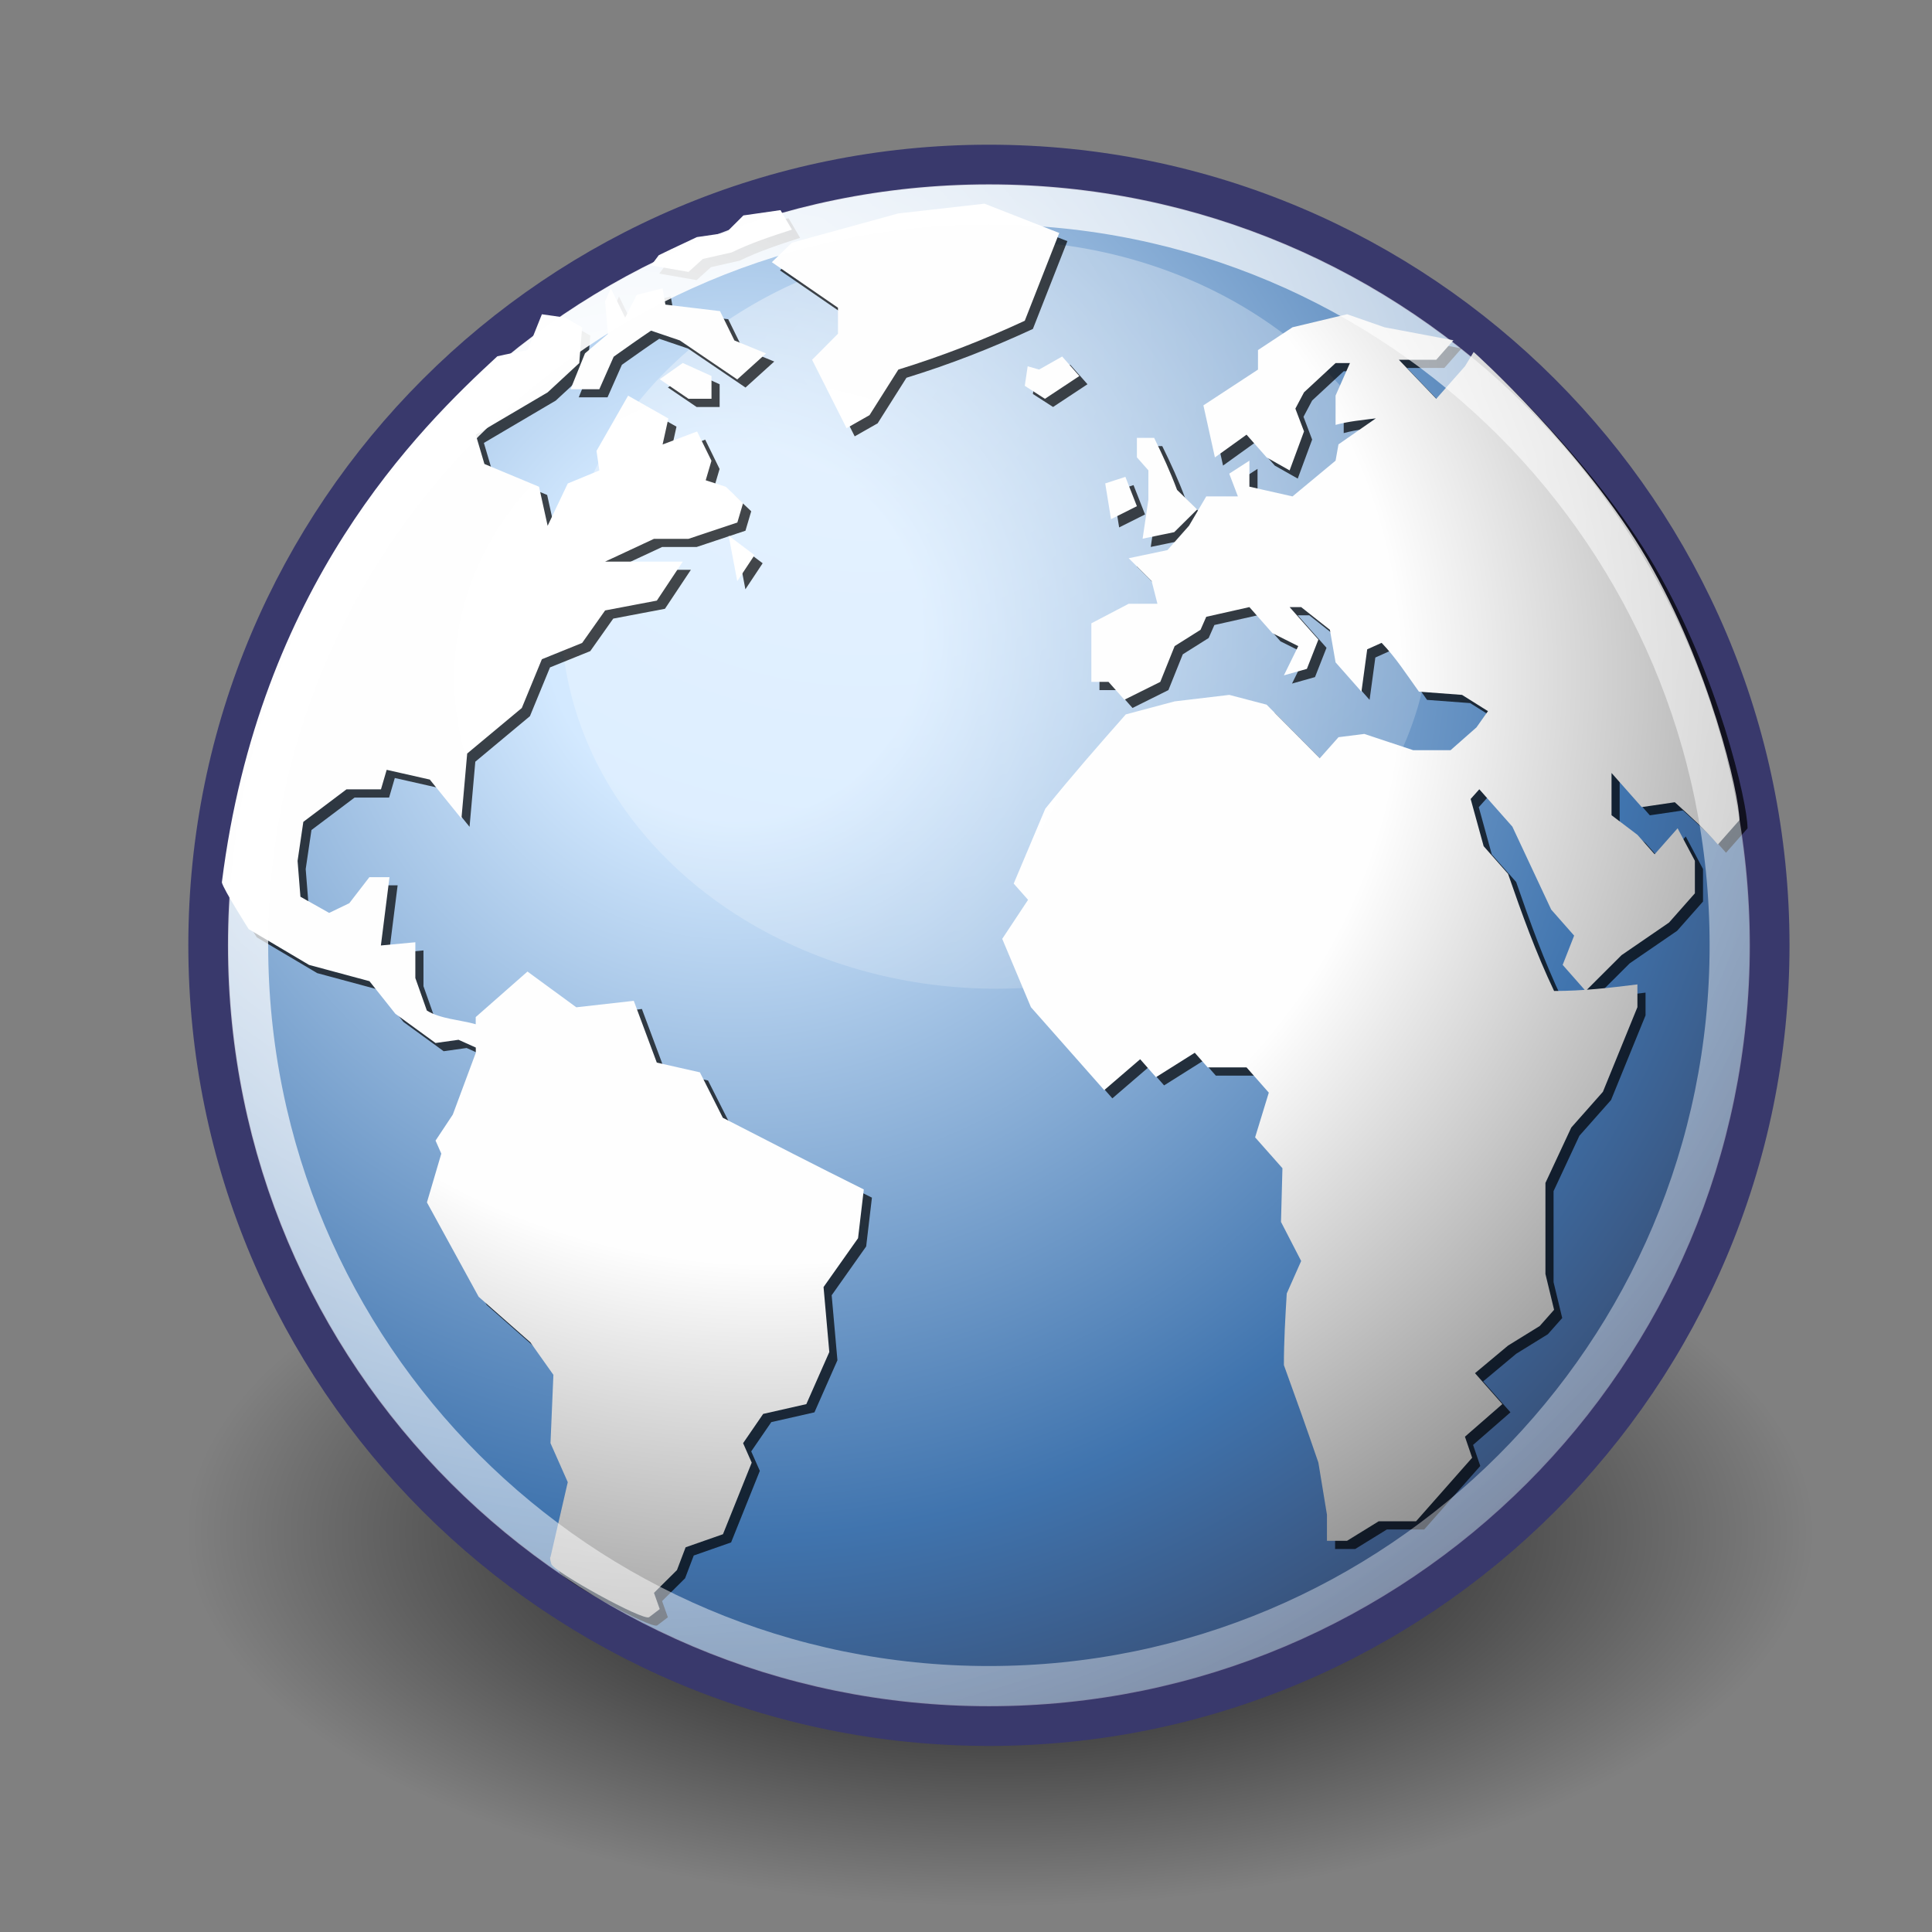 <!DOCTYPE svg  PUBLIC '-//W3C//DTD SVG 1.1//EN'  'http://www.w3.org/Graphics/SVG/1.1/DTD/svg11.dtd'>
<svg width="48" height="48" version="1.1" xmlns="http://www.w3.org/2000/svg">
<rect width="100%" height="100%" fill="#808080" stroke="none"/>
<defs>
<radialGradient id="c" cx="15.116" cy="63.965" r="12.289" gradientTransform="scale(1.644 .608)" gradientUnits="userSpaceOnUse">
<stop offset="0"/>
<stop stop-opacity="0" offset="1"/>
</radialGradient>
<radialGradient id="b" cx="11.827" cy="10.476" r="32.665" gradientTransform="scale(1.179 .848)" gradientUnits="userSpaceOnUse">
<stop stop-color="#fff" offset="0"/>
<stop stop-color="#fff" stop-opacity="0" offset="1"/>
</radialGradient>
<radialGradient id="e" cx="15.601" cy="12.142" r="43.527" gradientTransform="scale(1 1)" gradientUnits="userSpaceOnUse">
<stop stop-color="#fff" offset="0"/>
<stop stop-color="#fff" stop-opacity=".165" offset="1"/>
</radialGradient>
<radialGradient id="d" cx="18.248" cy="15.716" r="29.993" gradientTransform="scale(1 1)" gradientUnits="userSpaceOnUse">
<stop stop-color="#d3e9ff" offset="0"/>
<stop stop-color="#d3e9ff" offset=".155"/>
<stop stop-color="#4074ae" offset=".75"/>
<stop stop-color="#36486c" offset="1"/>
</radialGradient>
<radialGradient id="a" cx="18.634" cy="17.486" r="40.693" fx="18.934" fy="17.81" gradientTransform="matrix(1.018 0 0 .947 -.081 .031)" gradientUnits="userSpaceOnUse">
<stop stop-color="#fff" offset="0"/>
<stop stop-color="#fefefe" offset=".379"/>
<stop stop-color="#1d1d1d" offset="1"/>
</radialGradient>
</defs>
<path transform="matrix(1 0 0 1.243 0 -10.272)" d="m45.053 38.909a20.203 7.475 0 1 1-40.406 0 20.203 7.475 0 1 1 40.406 0z" fill="url(#c)"/>
<path d="m43.96 23.485c0 10.71-8.682 19.392-19.39 19.392-10.71 0-19.391-8.682-19.391-19.392-3e-4 -10.709 8.681-19.39 19.391-19.39 10.708 2e-4 19.39 8.681 19.39 19.39z" fill="url(#d)" stroke="#39396c"/>
<path transform="matrix(.836 0 0 1 9.887 0)" d="m30.709 15.271a12.93 9.293 0 1 1-25.86 0 12.93 9.293 0 1 1 25.86 0z" fill="url(#b)" opacity=".42"/>
<path d="m18.519 14.641 0.429-0.647-0.643-0.484 0.214 1.131m-0.356 13.336-0.572-1.132-1.071-0.242-0.572-1.535-1.428 0.161-1.213-0.888-1.286 1.131v0.178c-0.389-0.112-0.867-0.127-1.214-0.34l-0.286-0.808v-0.889l-0.856 0.08c0.071-0.566 0.142-1.131 0.214-1.697h-0.5l-0.499 0.647-0.5 0.242-0.714-0.403-0.071-0.89 0.143-0.97 1.072-0.807h0.857l0.142-0.486 1.071 0.242 0.786 0.971 0.143-1.618 1.357-1.131 0.499-1.212 1-0.404 0.571-0.808 1.285-0.244 0.644-0.969h-1.929l1.214-0.566h0.857l1.214-0.405 0.143-0.483-0.429-0.405-0.5-0.162 0.143-0.484-0.357-0.728-0.857 0.323 0.143-0.646-0.999-0.566-0.786 1.373 0.071 0.485-0.785 0.324-0.5 1.051-0.214-0.97-1.357-0.566-0.215-0.727 1.786-1.052 0.786-0.727 0.071-0.889-0.428-0.243-0.572-0.081-0.356 0.889s-0.598 0.117-0.751 0.155c-1.961 1.807-5.923 5.708-6.844 13.071 0.036 0.171 0.667 1.161 0.667 1.161l1.5 0.889 1.5 0.404 0.643 0.809 0.999 0.727 0.571-0.08 0.429 0.193v0.13l-0.571 1.535-0.429 0.647 0.143 0.324-0.357 1.211 1.285 2.345 1.285 1.132 0.572 0.807-0.072 1.698 0.429 0.969-0.429 1.86s-0.033-0.012 0.021 0.174c0.056 0.186 2.288 1.426 2.43 1.32 0.142-0.107 0.263-0.201 0.263-0.201l-0.143-0.403 0.571-0.566 0.215-0.566 0.928-0.325 0.714-1.778-0.214-0.484 0.499-0.727 1.072-0.243 0.571-1.294-0.143-1.615 0.857-1.213 0.143-1.212c-1.172-0.582-2.335-1.18-3.499-1.779m-3.427-18.994-0.358 0.889h0.715l0.357-0.808c0.308-0.218 0.615-0.437 0.928-0.647l0.715 0.243c0.475 0.323 0.951 0.647 1.428 0.969l0.714-0.646-0.786-0.323-0.357-0.728-1.357-0.162-0.071-0.404-0.643 0.162-0.286 0.566-0.357-0.728-0.142 0.323 0.071 0.808-0.571 0.485m11.782-2.99-1.857-0.728-2.141 0.242-2.643 0.727-0.5 0.485 1.643 1.131v0.647l-0.643 0.647 0.857 1.699 0.57-0.324 0.716-1.132c1.103-0.341 2.092-0.728 3.141-1.213l0.857-2.182m-0.785 3.314-0.072 0.484 0.501 0.323 0.855-0.565-0.427-0.485-0.572 0.324-0.285-0.081m2.714 3.477-0.286-0.729-0.501 0.163 0.144 0.888 0.643-0.322m14.969 7.799-0.535 0.606c-0.328-0.386-0.696-0.711-1.07-1.051l-0.822 0.121-0.75-0.848v1.049l0.643 0.487 0.428 0.484 0.571-0.646c0.144 0.269 0.286 0.539 0.429 0.808v0.808l-0.643 0.727-1.179 0.809-0.892 0.89-0.571-0.648 0.285-0.727-0.57-0.647-0.965-2.061-0.821-0.928-0.215 0.241 0.323 1.173 0.606 0.687c0.346 0.999 0.689 1.955 1.144 2.91 0.705 0 1.369-0.075 2.07-0.163v0.566l-0.857 2.102-0.786 0.888-0.642 1.376v2.262l0.215 0.89-0.357 0.403-0.787 0.486-0.821 0.686 0.679 0.768-0.929 0.81 0.179 0.523-1.393 1.578h-0.928l-0.786 0.485h-0.5v-0.647l-0.213-1.295c-0.277-0.811-0.564-1.617-0.857-2.423 0-0.595 0.035-1.184 0.071-1.779l0.358-0.807-0.501-0.971 0.036-1.334-0.679-0.767 0.34-1.111-0.553-0.627h-0.965l-0.321-0.364-0.964 0.607-0.393-0.446-0.893 0.768c-0.606-0.687-1.213-1.374-1.821-2.061l-0.713-1.698 0.642-0.969-0.356-0.404 0.784-1.86c0.645-0.802 1.318-1.571 2-2.343l1.214-0.324 1.357-0.161 0.928 0.243 1.321 1.332 0.465-0.524 0.641-0.081 1.215 0.404h0.929l0.642-0.566 0.286-0.404-0.644-0.404-1.071-0.08c-0.298-0.413-0.574-0.847-0.927-1.213l-0.358 0.161-0.143 1.052-0.643-0.728-0.141-0.809-0.714-0.564h-0.287l0.715 0.807-0.286 0.728-0.571 0.161 0.357-0.727-0.644-0.323-0.57-0.646-1.072 0.241-0.142 0.323-0.643 0.405-0.357 0.889-0.892 0.444-0.394-0.444h-0.427v-1.455l0.928-0.486h0.714l-0.144-0.565-0.57-0.566 0.963-0.202 0.536-0.606 0.428-0.728h0.786l-0.215-0.565 0.501-0.323v0.647l1.071 0.241 1.07-0.888 0.072-0.405 0.928-0.646c-0.336 0.042-0.672 0.072-1 0.162v-0.728l0.357-0.809h-0.357l-0.784 0.727-0.215 0.405 0.215 0.566-0.358 0.969-0.571-0.323-0.499-0.565-0.786 0.565-0.286-1.293 1.356-0.889v-0.485l0.858-0.566 1.356-0.324 0.929 0.324 1.713 0.323-0.427 0.484h-0.929l0.929 0.97 0.713-0.808 0.217-0.355s2.738 2.454 4.303 5.138c1.565 2.685 2.299 5.85 2.299 6.493zm-26.11-13.62 0.357-0.323 0.715-0.162c0.489-0.238 0.98-0.398 1.499-0.566l-0.285-0.485-0.922 0.132-0.435 0.434-0.718 0.104-0.639 0.3-0.31 0.15-0.19 0.254 0.928 0.161m-0.714 2.667 0.714 0.485h0.572v-0.565l-0.714-0.323-0.572 0.404m12.14 2.991-0.143 0.97 0.785-0.162 0.571-0.565-0.5-0.485c-0.167-0.447-0.36-0.865-0.57-1.293h-0.428v0.484l0.285 0.323v0.728" fill-opacity=".71"/>
<path d="m18.317 14.439 0.429-0.647-0.643-0.484 0.214 1.131m-3.784-5.658-0.358 0.889h0.715l0.357-0.808c0.308-0.218 0.615-0.437 0.928-0.647l0.715 0.243c0.475 0.323 0.951 0.647 1.427 0.969l0.715-0.646-0.786-0.323-0.357-0.728-1.357-0.162-0.071-0.404-0.643 0.162-0.286 0.566-0.357-0.728-0.142 0.323 0.071 0.808-0.571 0.485m3.427 18.994-0.571-1.132-1.071-0.242-0.572-1.535-1.428 0.161-1.213-0.888-1.286 1.131v0.178c-0.389-0.112-0.867-0.127-1.214-0.34l-0.286-0.808v-0.889l-0.856 0.08c0.071-0.566 0.142-1.131 0.214-1.697h-0.5l-0.499 0.647-0.5 0.241-0.714-0.402-0.071-0.89 0.143-0.97 1.072-0.808h0.857l0.142-0.485 1.071 0.242 0.786 0.971 0.143-1.618 1.357-1.131 0.499-1.212 1-0.404 0.571-0.808 1.285-0.244 0.644-0.969h-1.929l1.214-0.566h0.857l1.214-0.405 0.143-0.483-0.429-0.405-0.5-0.162 0.143-0.485-0.357-0.727-0.857 0.323 0.143-0.646-1-0.567-0.785 1.373 0.071 0.485-0.785 0.324-0.5 1.051-0.214-0.97-1.357-0.566-0.215-0.727 1.786-1.052 0.785-0.727 0.072-0.889-0.428-0.243-0.572-0.081-0.356 0.889s-0.598 0.117-0.751 0.155c-1.961 1.807-5.923 5.708-6.844 13.071 0.036 0.171 0.667 1.161 0.667 1.161l1.5 0.889 1.5 0.404 0.643 0.809 0.999 0.727 0.571-0.08 0.429 0.193v0.13l-0.571 1.535-0.429 0.647 0.143 0.324-0.357 1.211 1.285 2.345 1.285 1.132 0.572 0.807-0.072 1.698 0.429 0.969-0.429 1.86s-0.033-0.012 0.021 0.174c0.056 0.186 2.288 1.426 2.43 1.32 0.142-0.107 0.263-0.201 0.263-0.201l-0.143-0.403 0.571-0.566 0.215-0.566 0.928-0.325 0.714-1.778-0.214-0.484 0.499-0.727 1.072-0.243 0.571-1.294-0.143-1.615 0.857-1.213 0.143-1.212c-1.172-0.582-2.335-1.18-3.499-1.779m8.355-21.984-1.857-0.728-2.141 0.242-2.643 0.727-0.5 0.485 1.643 1.131v0.647l-0.643 0.647 0.857 1.699 0.57-0.324 0.716-1.132c1.103-0.341 2.092-0.728 3.141-1.213l0.857-2.182m-0.785 3.314-0.072 0.484 0.501 0.323 0.855-0.566-0.427-0.485-0.572 0.324-0.285-0.081m17.683 11.276-0.535 0.606c-0.328-0.386-0.696-0.711-1.07-1.051l-0.822 0.121-0.75-0.848v1.049l0.643 0.487 0.428 0.484 0.571-0.646c0.144 0.269 0.286 0.539 0.429 0.808v0.808l-0.643 0.727-1.179 0.809-0.892 0.89-0.571-0.648 0.285-0.727-0.57-0.647-0.965-2.061-0.821-0.928-0.215 0.241 0.323 1.173 0.606 0.687c0.346 0.999 0.689 1.955 1.144 2.91 0.705 0 1.369-0.075 2.07-0.163v0.566l-0.857 2.102-0.786 0.888-0.642 1.376v2.262l0.215 0.89-0.357 0.403-0.787 0.486-0.821 0.686 0.679 0.768-0.929 0.81 0.179 0.523-1.393 1.578h-0.928l-0.786 0.485h-0.5v-0.647l-0.213-1.295c-0.277-0.811-0.564-1.617-0.857-2.423 0-0.595 0.035-1.184 0.071-1.779l0.358-0.807-0.501-0.971 0.036-1.334-0.679-0.767 0.34-1.111-0.553-0.627h-0.965l-0.321-0.364-0.964 0.607-0.393-0.446-0.893 0.768c-0.606-0.687-1.213-1.374-1.821-2.061l-0.713-1.698 0.642-0.969-0.357-0.404 0.785-1.86c0.645-0.802 1.318-1.571 2-2.343l1.214-0.324 1.357-0.161 0.928 0.243 1.321 1.332 0.465-0.524 0.641-0.081 1.215 0.404h0.928l0.643-0.566 0.286-0.404-0.644-0.404-1.071-0.08c-0.298-0.413-0.574-0.847-0.927-1.213l-0.358 0.161-0.143 1.052-0.643-0.728-0.141-0.809-0.714-0.564h-0.287l0.715 0.807-0.286 0.728-0.571 0.161 0.357-0.727-0.644-0.323-0.57-0.646-1.072 0.241-0.142 0.323-0.643 0.405-0.357 0.889-0.892 0.444-0.394-0.444h-0.427v-1.455l0.928-0.486h0.714l-0.144-0.565-0.57-0.566 0.963-0.202 0.536-0.606 0.428-0.728h0.786l-0.215-0.565 0.501-0.323v0.646l1.071 0.242 1.07-0.888 0.072-0.405 0.928-0.646c-0.336 0.042-0.672 0.072-1 0.162v-0.728l0.357-0.808h-0.357l-0.784 0.727-0.215 0.405 0.215 0.566-0.358 0.969-0.571-0.323-0.499-0.565-0.786 0.565-0.286-1.293 1.356-0.889v-0.485l0.858-0.566 1.356-0.324 0.929 0.324 1.713 0.323-0.427 0.484h-0.929l0.929 0.97 0.713-0.808 0.217-0.355s2.738 2.454 4.303 5.138c1.565 2.685 2.299 5.85 2.299 6.493zm-26.11-13.62 0.357-0.323 0.715-0.162c0.489-0.238 0.98-0.398 1.499-0.566l-0.285-0.485-0.922 0.132-0.435 0.434-0.719 0.104-0.638 0.3-0.31 0.15-0.19 0.254 0.928 0.161m-0.714 2.667 0.714 0.485h0.572v-0.566l-0.714-0.323-0.572 0.404m12.14 2.991-0.143 0.97 0.785-0.162 0.571-0.565-0.5-0.485c-0.167-0.447-0.36-0.865-0.57-1.293h-0.428v0.484l0.285 0.323v0.728m-0.285 0.163-0.286-0.729-0.501 0.163 0.144 0.888 0.643-0.322" fill="url(#a)"/>
<path d="m42.975 23.486c0 10.165-8.241 18.406-18.406 18.406s-18.406-8.241-18.406-18.406c4e-4 -10.166 8.241-18.406 18.406-18.406 10.165-1e-4 18.406 8.24 18.406 18.406z" fill="none" stroke="url(#e)"/>
</svg>
